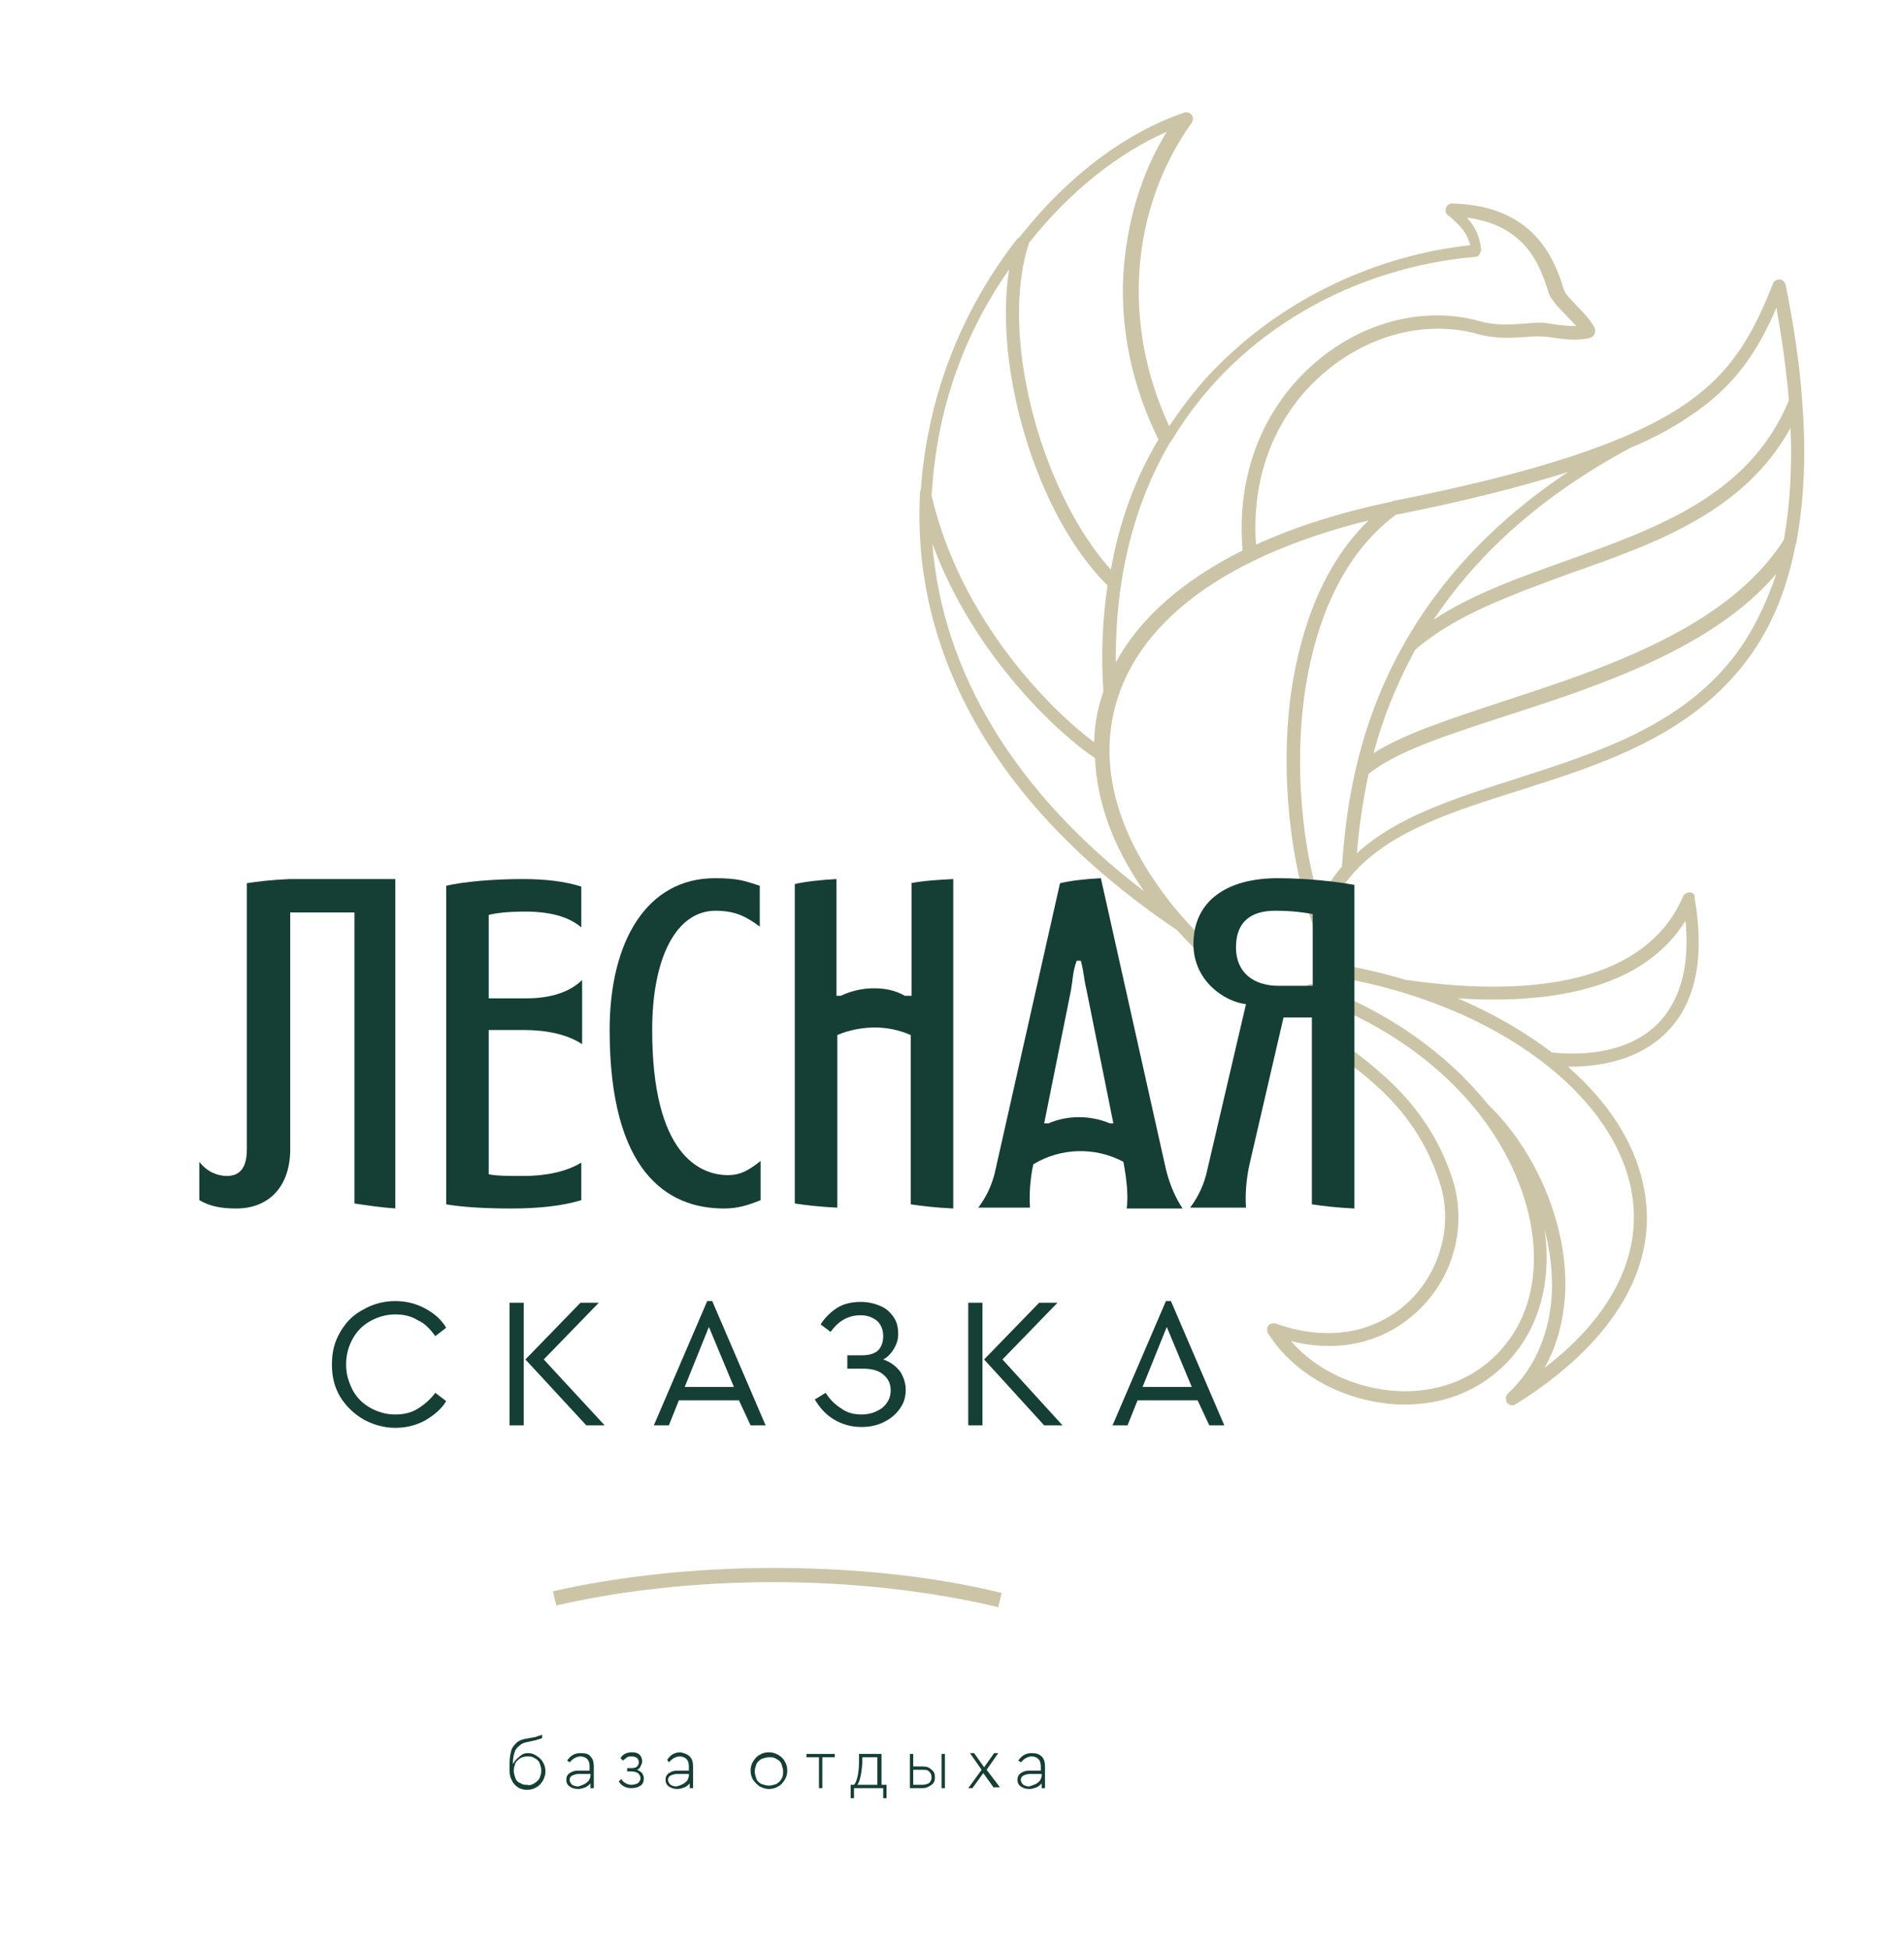 <?xml version="1.0" encoding="UTF-8"?> <!-- Generator: Adobe Illustrator 24.0.1, SVG Export Plug-In . SVG Version: 6.00 Build 0) --> <svg xmlns="http://www.w3.org/2000/svg" xmlns:xlink="http://www.w3.org/1999/xlink" id="Слой_1" x="0px" y="0px" viewBox="0 0 228.3 233.7" style="enable-background:new 0 0 228.3 233.7;" xml:space="preserve"> <style type="text/css"> .st0{fill:#CCC4A7;} .st1{fill:#153E35;} </style> <g> <g> <path class="st0" d="M202.6,107c-0.3,0-0.7,0.2-0.8,0.5c-4.9,11.4-20.7,11.8-33.1,10c0,0-0.1,0-0.1,0c-3-0.9-6.1-1.6-9.4-2.1 l0.1,1.6c18.4,2.8,33.5,13.1,36.2,25.2c1.7,7.7-1.9,15.4-10.3,21.8c1.6-2.8,2.4-6.1,2.5-9.7c0.1-7.7-3.5-16.3-9.3-21.9 c-5-6.2-12.2-11.3-20.9-14.4c-0.4-0.1-0.9,0.1-1,0.5c-0.1,0.4,0.1,0.9,0.5,1c12.9,4.5,22.5,13.6,25.8,24.3 c2,6.4,1.3,12.6-1.9,16.9c-3,4.1-7.7,6.3-13.1,6.1c-5.1-0.2-10-2.5-13-6c5.9,1.5,11.4,0.1,15.4-3.8c4.3-4.2,5.8-10.5,3.8-16.1 c-3.1-9-9.6-13.5-15.8-17.8l0.3,2.1c5.9,4,11.3,8.2,14,16.2c1.8,5,0.4,10.7-3.4,14.5c-4.1,4-10,5-16.1,2.8c-0.3-0.1-0.7,0-0.9,0.2 c-0.2,0.3-0.2,0.6-0.1,0.9c3.1,5,9.2,8.3,15.7,8.6c0.3,0,0.5,0,0.8,0c5.6,0,10.4-2.4,13.6-6.7c2.8-3.8,3.9-8.9,3.1-14.3 c0.6,2.3,0.9,4.6,0.9,6.9c-0.1,5.2-1.9,9.6-5.3,12.8c-0.3,0.3-0.3,0.7-0.1,1.1c0.2,0.2,0.4,0.3,0.6,0.3c0.1,0,0.3,0,0.4-0.1 c12-7.5,17.5-16.9,15.3-26.5c-1.1-5.1-4.3-9.9-9-14c0.1,0,0.2,0,0.2,0c5.1,0,9.2-1.5,11.9-4.4c3.3-3.5,4.3-8.9,3.1-15.8 C203.3,107.3,203,107,202.6,107z M199.1,122.4c-3.5,3.8-8.9,4.2-13,3.8c-3.3-2.5-7.1-4.7-11.3-6.5c10.7,0.7,22.1-0.9,27.3-9.3 C202.6,115.6,201.6,119.6,199.1,122.4z"></path> <path class="st0" d="M215.4,65c0.9-4.9,1.2-10.5,0.7-16.8c0,0,0-0.1,0-0.1c-0.3-4.3-1-9-2-14c-0.1-0.3-0.4-0.6-0.7-0.6 c-0.4,0-0.7,0.2-0.8,0.5c-2.3,5.7-4.7,10.7-11.2,14.9c-6.5,4.2-17,7.7-34,11.1c-0.2,0-0.5,0.1-0.7,0.2c0,0-0.1,0-0.1,0 c-6.1,1.3-11.4,3-16,5.1C150,57,153,49.5,159,44.5c5.3-4.4,12-6.1,18-4.5c2.4,0.7,4.4,0.5,6,0.4c1-0.1,1.8-0.1,2.6,0 c2,0.3,3.6,0.5,5.1,0.1c0.2-0.1,0.4-0.2,0.5-0.5c0.1-0.2,0.1-0.5,0-0.7c-0.4-0.8-1.3-1.8-2.2-2.7c-0.5-0.6-1.1-1.1-1.3-1.5 c-0.1-0.1-0.3-0.6-0.4-1.1c-1-2.8-3.3-9.4-13.2-9.6c0,0,0,0,0,0c-0.3,0-0.6,0.2-0.7,0.5c-0.1,0.3-0.1,0.7,0.2,0.9l0.4,0.3 c1.1,1,1.9,1.8,2.3,3.3c-11.2,1.2-22,6.3-29.9,14.1c-2.4,2.3-4.4,4.9-6.2,7.6c-5.7-12.2-4.7-26,2.7-36.4c0.2-0.3,0.2-0.7,0-0.9 c-0.2-0.3-0.6-0.4-0.9-0.3c-7,2.4-13.8,7.5-19.4,14.5c0,0-0.1,0.1-0.1,0.1c-0.1,0.2-0.3,0.4-0.5,0.5c-6.1,7.8-9.9,16.9-11.2,26.4 c-0.2,1.3-0.3,2.6-0.4,3.8c-0.1,0.1-0.1,0.3-0.1,0.5c0,0.1,0,0.1,0,0.2c-0.4,8.3,1.3,16.4,5.1,24.2c5.1,10.4,13.7,19.7,25.7,27.8 c2.2,2.4,4.7,4.8,7.6,7l1.2-1.1c-4.7-3.6-8.6-7.5-11.4-11.7c-4.4-6.4-6.2-13-5.2-19c1.8-11.2,12.6-19.8,30.8-24.3 c-6.2,6-8.5,14.7-9.4,21.4c-1.1,9.1-0.1,19.3,2.8,27.3c0.1,0.3,0.4,0.5,0.7,0.5c0.1,0,0.2,0,0.3,0c0.4-0.1,0.6-0.6,0.5-1 c-5.1-14.2-5-39,8.4-48.9c0.2,0,0.4-0.1,0.6-0.1c8-1.6,14.6-3.3,20-5C163.4,73,161.6,95,160.9,103.9c-1.1,1.3-2,2.7-2.8,4.3 l1.2,1.3c3.4-8.5,12.6-11.5,22.8-14.7c9.8-3.1,20-6.4,26.8-14.9c3.2-4,5.3-8.8,6.4-14.6C215.4,65.2,215.4,65.1,215.4,65z M139.9,15.8c-3.1,5-4.8,10.9-5.2,17c-0.4,6.8,1.1,13.6,4.2,19.9c-2.8,4.7-4.7,9.9-5.7,15.6c-3.8-4.2-7.2-10.8-9.2-18.1 c-2.2-8.1-2.4-15.7-0.6-21.1C128.3,22.9,134.2,18.3,139.9,15.8z M121,32.3c-1.9,11.9,3.3,29.5,11.8,37.9c-0.6,4-0.8,8.3-0.5,12.7 c-0.4,1.2-0.7,2.3-0.9,3.6c-0.1,0.8-0.2,1.6-0.2,2.5c-5-3.7-16-14.5-19.5-29.6c0.1-1.3,0.2-2.7,0.4-4.1 C113.2,46.5,116.5,38.7,121,32.3z M137,106.6c0,0.1,0.1,0.1,0.1,0.2C121.7,95,113,80.6,111.8,65.2c5,13.6,15.4,23,19.5,25.7 C131.5,96,133.4,101.4,137,106.6z M133.8,79.4c-0.1-10.4,2.3-19.1,6.4-26.2c0.1-0.1,0.2-0.3,0.3-0.4c8.1-13.5,22.4-20.8,36.4-22 c0.2,0,0.4-0.1,0.5-0.3c0.1-0.2,0.2-0.4,0.2-0.6c-0.2-1.8-0.9-2.9-1.7-3.8c7,0.9,8.7,5.7,9.6,8.4c0.2,0.7,0.4,1.2,0.7,1.5 c0.3,0.5,0.9,1.1,1.5,1.7c0.4,0.5,0.9,0.9,1.3,1.4c-0.9,0-2-0.1-3.2-0.3c-1-0.2-1.9-0.1-3,0c-1.5,0.1-3.3,0.3-5.4-0.3 c-6.5-1.8-13.8,0-19.5,4.8c-6.5,5.5-9.7,13.7-8.9,22.7C141.8,69.6,136.7,74.1,133.8,79.4z M169.7,77.9 C169.7,77.9,169.7,77.9,169.7,77.9c5-4.3,11.7-6.6,18.7-9.2c10.3-3.6,20.8-7.4,26.3-17.4c0.2,5-0.1,9.4-0.8,13.4 c-6.7,10.6-21.7,15.5-33.7,19.4c-6.3,2.1-11.9,3.9-15.5,6.2C165.7,86.5,167.3,82.3,169.7,77.9z M195.5,53.7 C195.5,53.7,195.5,53.7,195.5,53.7c2.6-1.1,4.9-2.3,6.8-3.6c5.9-3.8,8.6-8.3,10.7-13.2c0.7,3.9,1.2,7.6,1.5,11.1 c-4.7,11.4-15.8,15.3-26.6,19.2c-5.6,2-11.3,4-16,7.1C176.7,67.1,184.1,59.8,195.5,53.7z M207.7,79c-6.5,8.2-16.4,11.3-26,14.4 c-7.2,2.3-14.2,4.5-19,8.9c0.2-2.5,0.6-5.8,1.4-9.5c3.3-2.7,9.5-4.7,16.6-7c11.1-3.6,24.6-8,32.3-17C211.7,72.6,210,76.1,207.7,79 z"></path> </g> <g> <g> <path class="st1" d="M47.6,144.9c-1.9-0.1-3.7-0.4-5.1-0.6v-34.9h-7.7v28.4c0,4.2-2.3,7.1-6.5,7.1c-1.9,0-3.2-0.3-4.4-1v-4.6 c0.9,1.2,2.2,1.7,3.3,1.7c1.5,0,2.4-0.9,2.4-3.2v-31.9c1.2-0.2,2.9-0.4,5.1-0.5h12.7V144.9z"></path> </g> <g> <path class="st1" d="M69.7,143.9c-2.3,0.7-5.1,1-8.4,1c-3.5,0-6.1-0.2-7.8-0.5v-38.2c2.2-0.5,5.7-0.8,9.2-0.8 c2.8,0,5.1,0.3,7,0.9v4.9c-1.5-1.3-3.8-1.9-6.7-1.9c-2.3,0-3.6,0.2-4.4,0.4v10h4.6c2.9,0,5.2-0.8,6.6-2.2v7.7 c-1.8-1.2-4.3-1.7-7-1.7h-4.2v17.3c1,0.2,2.4,0.2,4.2,0.2c2.6,0,5.1-0.5,6.9-1.6V143.9z"></path> </g> <g> <path class="st1" d="M91.2,143.9c-1.5,0.6-2.7,1-4.4,1c-6.8,0-13.7-4.4-13.7-21.4c0-10.7,4.5-18.2,12.6-18.2 c2.8,0,3.5,0.3,5.4,0.9v4.9c-1.5-1.1-2.8-1.9-5.3-1.9c-4.7,0-7.6,5.6-7.6,14.3c0,14.8,5.6,17.4,9.1,17.4c1.4,0,2.4-0.5,3.9-1.7 V143.9z"></path> </g> <g> <path class="st1" d="M109.3,119.4v-13.5h-0.1c1.5-0.3,3.2-0.4,5.1-0.5v39.5c-2.1-0.1-3.8-0.3-5.1-0.5v-20.3 c-1.4-0.6-2.8-0.9-4.3-0.9c-1.5,0-3.1,0.3-4.5,0.9v20.7c-2.1-0.1-3.8-0.3-5.1-0.5V106c1.3-0.3,3.1-0.5,5-0.6v14h0.5 c1.3-0.6,2.6-0.9,4-0.9c1.2,0,2.5,0.2,3.7,0.9H109.3z"></path> </g> <g> <path class="st1" d="M135.1,144.9c0.2-1.5,0-3.5-0.4-5.6c-3.4-1.8-7.5-1.7-10.8,0.3c-0.4,1.8-0.5,3.7-0.4,5.2h-6.2 c0.9-1.2,1.7-2.7,2.1-4.7l7.7-34.2c1.3-0.3,2.9-0.5,4.9-0.6l7.8,34.9c0.5,2,1.2,3.5,2,4.7H135.1z M133.5,134.7l-3.2-15.9 c-0.4-1.7-0.3-2.1-0.7-3.6h-0.5c-0.5,1.4-0.4,1.9-0.7,3.6l-3.2,15.9h0.5c2.3-1,5-1,7.4,0H133.5z"></path> </g> <g> <path class="st1" d="M162.4,144.9c-2.1-0.1-3.8-0.3-5.1-0.5v-22.4h-3.4l-4.1,17.7c-0.4,1.9-0.5,3.6-0.4,5.1h-6.7 c0.9-1.2,1.7-2.7,2.1-4.7l4.6-19.7c-2.6-0.3-6.3-2.8-6.3-7.2c0-5.1,3.9-7.9,10.1-7.9c3.5,0,7,0.4,9.2,0.8V144.9z M157.4,118.2 v-8.6c-1.1-0.2-2.4-0.4-4.5-0.4c-3,0-4.7,1.4-4.7,4.4c0,3,2.1,4.6,5.1,4.6H157.4z"></path> </g> </g> <g> <g> <path class="st1" d="M43.6,170.2c-1.2-0.7-2.1-1.6-2.8-2.7c-0.7-1.2-1-2.4-1-3.9s0.3-2.7,1-3.9c0.7-1.2,1.6-2.1,2.8-2.7 c1.2-0.7,2.5-1,3.8-1c1.3,0,2.5,0.3,3.6,0.9c1.1,0.6,1.9,1.3,2.5,2.3l-1.3,1c-0.6-0.8-1.2-1.5-2.1-1.9c-0.8-0.5-1.7-0.7-2.7-0.7 c-1.1,0-2.1,0.3-3,0.8c-0.9,0.5-1.6,1.2-2.1,2.1c-0.5,0.9-0.8,1.9-0.8,3.1s0.3,2.1,0.8,3.1c0.5,0.9,1.2,1.6,2.1,2.1 c0.9,0.5,1.9,0.8,3,0.8c1,0,1.9-0.2,2.7-0.7c0.8-0.5,1.5-1.1,2.1-1.9l1.3,1c-0.6,1-1.5,1.7-2.5,2.3c-1.1,0.6-2.3,0.9-3.6,0.9 C46,171.2,44.7,170.8,43.6,170.2z"></path> </g> <g> <path class="st1" d="M61.1,156.2h1.7v14.7h-1.7V156.2z M72.5,170.9h-2.2L63,163l6.6-6.8h2.2l-6.6,6.8L72.5,170.9z"></path> </g> <g> <path class="st1" d="M88.6,167.9h-7.2l-1.2,3h-1.8l6.4-14.9h0.6l6.4,14.9h-1.8L88.6,167.9z M85,159.1l-2.9,7.2h5.9L85,159.1z"></path> </g> <g> <path class="st1" d="M107.9,164.4c0.4,0.6,0.7,1.4,0.7,2.2c0,0.9-0.2,1.6-0.7,2.3c-0.5,0.7-1.1,1.2-1.9,1.6 c-0.8,0.4-1.7,0.6-2.7,0.6c-1.2,0-2.3-0.3-3.3-0.9c-1-0.6-1.7-1.4-2.3-2.4L99,167c0.5,0.8,1.1,1.4,1.9,1.9 c0.7,0.5,1.5,0.7,2.4,0.7c1,0,1.8-0.3,2.5-0.8c0.7-0.6,1-1.3,1-2.1c0-0.8-0.3-1.4-0.9-1.9c-0.6-0.5-1.4-0.7-2.6-0.7h-1.7v-1.6 h1.8c0.8,0,1.5-0.2,1.9-0.6s0.6-1,0.6-1.7c0-0.7-0.2-1.3-0.7-1.8c-0.5-0.4-1.1-0.7-2-0.7c-1.5,0-2.7,0.7-3.6,2l-1.2-0.9 c0.5-0.8,1.2-1.5,2-2c0.8-0.5,1.8-0.7,2.8-0.7c0.9,0,1.7,0.2,2.4,0.5s1.2,0.8,1.6,1.4c0.4,0.6,0.5,1.3,0.5,2 c0,0.6-0.2,1.2-0.5,1.7c-0.3,0.5-0.7,1-1.3,1.3C106.8,163.3,107.4,163.8,107.9,164.4z"></path> </g> <g> <path class="st1" d="M116.1,156.2h1.7v14.7h-1.7V156.2z M127.4,170.9h-2.2L118,163l6.6-6.8h2.2l-6.6,6.8L127.4,170.9z"></path> </g> <g> <path class="st1" d="M143.6,167.9h-7.2l-1.2,3h-1.8l6.4-14.9h0.6l6.4,14.9h-1.8L143.6,167.9z M139.9,159.1l-2.9,7.2h5.9 L139.9,159.1z"></path> </g> </g> <g> <g> <path class="st1" d="M63.3,210.2c0.4,0,0.7,0.1,1,0.3c0.3,0.2,0.6,0.4,0.8,0.8c0.2,0.3,0.3,0.7,0.3,1.1s-0.1,0.7-0.3,1.1 c-0.2,0.3-0.4,0.6-0.8,0.8c-0.3,0.2-0.7,0.3-1.1,0.3c-0.4,0-0.8-0.1-1.1-0.3c-0.3-0.2-0.6-0.5-0.7-0.8c-0.2-0.3-0.3-0.7-0.3-1.2 v-0.9c0-0.6,0.1-1.1,0.2-1.5s0.4-0.7,0.7-1c0.4-0.3,0.8-0.4,1.5-0.5c0.4-0.1,0.7-0.1,0.9-0.2c0.2-0.1,0.4-0.1,0.6-0.2v0.4 c-0.2,0.1-0.3,0.1-0.6,0.2c-0.2,0.1-0.5,0.1-0.8,0.2c-0.6,0.1-1,0.2-1.3,0.5c-0.3,0.2-0.5,0.5-0.6,0.8c-0.1,0.3-0.2,0.7-0.2,1.3 v0.1c0.2-0.3,0.4-0.6,0.7-0.8C62.6,210.3,62.9,210.2,63.3,210.2z M64.1,213.8c0.3-0.2,0.5-0.4,0.6-0.6c0.1-0.3,0.2-0.5,0.2-0.9 s-0.1-0.6-0.2-0.9c-0.1-0.3-0.4-0.5-0.6-0.6c-0.3-0.2-0.5-0.2-0.9-0.2c-0.3,0-0.6,0.1-0.8,0.2c-0.3,0.2-0.5,0.4-0.6,0.6 c-0.1,0.3-0.2,0.6-0.2,0.9c0,0.3,0.1,0.6,0.2,0.9c0.1,0.3,0.3,0.5,0.6,0.6c0.3,0.2,0.5,0.2,0.8,0.2 C63.5,214.1,63.8,214,64.1,213.8z"></path> </g> <g> <path class="st1" d="M70.8,210.6c0.3,0.3,0.4,0.7,0.4,1.2v2.6h-0.4v-0.6c-0.1,0.2-0.4,0.4-0.6,0.5c-0.3,0.1-0.5,0.2-0.9,0.2 c-0.4,0-0.7-0.1-1-0.3c-0.3-0.2-0.4-0.5-0.4-0.8c0-0.3,0.1-0.6,0.4-0.8c0.3-0.2,0.6-0.3,1-0.3h1.4v-0.5c0-0.4-0.1-0.7-0.3-0.9 c-0.2-0.2-0.5-0.3-0.8-0.3c-0.3,0-0.5,0.1-0.7,0.2c-0.2,0.1-0.4,0.3-0.6,0.5l-0.3-0.2c0.4-0.6,0.9-0.9,1.6-0.9 C70.2,210.2,70.6,210.3,70.8,210.6z M70.1,213.9c0.2-0.1,0.4-0.3,0.5-0.4c0.1-0.2,0.2-0.4,0.2-0.6v-0.2h-1.4 c-0.3,0-0.6,0.1-0.8,0.2c-0.2,0.1-0.3,0.3-0.3,0.5c0,0.2,0.1,0.4,0.3,0.6c0.2,0.1,0.4,0.2,0.7,0.2 C69.7,214.1,69.9,214,70.1,213.9z"></path> </g> <g> <path class="st1" d="M77,212.6c0.1,0.2,0.2,0.4,0.2,0.6c0,0.4-0.1,0.7-0.4,0.9c-0.3,0.2-0.6,0.3-1.1,0.3c-0.7,0-1.2-0.3-1.5-0.8 l0.3-0.3c0.1,0.2,0.3,0.4,0.5,0.5s0.4,0.2,0.7,0.2c0.3,0,0.6-0.1,0.8-0.2c0.2-0.2,0.3-0.4,0.3-0.6c0-0.2-0.1-0.4-0.3-0.6 c-0.2-0.1-0.4-0.2-0.8-0.2h-0.5V212h0.6c0.3,0,0.5-0.1,0.6-0.2s0.2-0.3,0.2-0.5c0-0.2-0.1-0.4-0.2-0.5s-0.4-0.2-0.6-0.2 c-0.2,0-0.5,0-0.6,0.1s-0.3,0.2-0.5,0.4l-0.3-0.3c0.3-0.5,0.8-0.7,1.4-0.7c0.4,0,0.7,0.1,0.9,0.3c0.2,0.2,0.3,0.5,0.3,0.8 c0,0.2-0.1,0.4-0.2,0.6s-0.2,0.3-0.4,0.4C76.6,212.3,76.8,212.4,77,212.6z"></path> </g> <g> <path class="st1" d="M82.7,210.6c0.3,0.3,0.4,0.7,0.4,1.2v2.6h-0.4v-0.6c-0.1,0.2-0.4,0.4-0.6,0.5c-0.3,0.1-0.5,0.2-0.9,0.2 c-0.4,0-0.7-0.1-1-0.3c-0.3-0.2-0.4-0.5-0.4-0.8c0-0.3,0.1-0.6,0.4-0.8c0.3-0.2,0.6-0.3,1-0.3h1.4v-0.5c0-0.4-0.1-0.7-0.3-0.9 c-0.2-0.2-0.5-0.3-0.8-0.3c-0.3,0-0.5,0.1-0.7,0.2c-0.2,0.1-0.4,0.3-0.6,0.5L80,211c0.4-0.6,0.9-0.9,1.6-0.9 C82,210.2,82.4,210.3,82.7,210.6z M81.9,213.9c0.2-0.1,0.4-0.3,0.5-0.4c0.1-0.2,0.2-0.4,0.2-0.6v-0.2h-1.4 c-0.3,0-0.6,0.1-0.8,0.2c-0.2,0.1-0.3,0.3-0.3,0.5c0,0.2,0.1,0.4,0.3,0.6c0.2,0.1,0.4,0.2,0.7,0.2 C81.5,214.1,81.7,214,81.9,213.9z"></path> </g> <g> <path class="st1" d="M91.1,214.2c-0.3-0.2-0.6-0.5-0.8-0.8c-0.2-0.3-0.3-0.7-0.3-1.1c0-0.4,0.1-0.8,0.3-1.1 c0.2-0.3,0.4-0.6,0.8-0.8c0.3-0.2,0.7-0.3,1.1-0.3c0.4,0,0.7,0.1,1.1,0.3c0.3,0.2,0.6,0.4,0.8,0.8c0.2,0.3,0.3,0.7,0.3,1.1 c0,0.4-0.1,0.8-0.3,1.1c-0.2,0.3-0.4,0.6-0.8,0.8c-0.3,0.2-0.7,0.3-1.1,0.3C91.8,214.5,91.5,214.4,91.1,214.2z M92.2,214.1 c0.3,0,0.6-0.1,0.9-0.2c0.3-0.2,0.5-0.4,0.6-0.6c0.2-0.3,0.2-0.6,0.2-0.9c0-0.3-0.1-0.6-0.2-0.9c-0.1-0.3-0.4-0.5-0.6-0.6 c-0.3-0.2-0.5-0.2-0.9-0.2c-0.3,0-0.6,0.1-0.9,0.2c-0.3,0.2-0.5,0.4-0.6,0.6c-0.1,0.3-0.2,0.6-0.2,0.9c0,0.3,0.1,0.6,0.2,0.9 c0.1,0.3,0.4,0.5,0.6,0.6C91.6,214,91.9,214.1,92.2,214.1z"></path> </g> <g> <path class="st1" d="M98.2,210.7h-1.5v-0.4h3.4v0.4h-1.5v3.7h-0.4V210.7z"></path> </g> <g> <path class="st1" d="M106.3,214v1.6h-0.4v-1.2h-3.5v1.2h-0.4V214h0.4c0.2-0.2,0.3-0.5,0.4-0.9c0.1-0.4,0.2-1,0.2-1.8l0-1h2.7v3.7 H106.3z M102.8,214h2.4v-3.3h-1.8l0,0.7C103.3,212.7,103.1,213.6,102.8,214z"></path> </g> <g> <path class="st1" d="M109.1,210.3h0.4v1.5h1.1c0.5,0,0.8,0.1,1.1,0.4c0.3,0.2,0.4,0.5,0.4,0.9c0,0.4-0.1,0.7-0.4,0.9 c-0.3,0.2-0.6,0.4-1.1,0.4h-1.5V210.3z M110.6,214c0.3,0,0.6-0.1,0.8-0.2c0.2-0.2,0.3-0.4,0.3-0.7s-0.1-0.5-0.3-0.7 c-0.2-0.2-0.4-0.2-0.8-0.2h-1.1v1.8H110.6z M112.9,210.3h0.4v4.1h-0.4V210.3z"></path> </g> <g> <path class="st1" d="M119.2,214.4l-1.3-1.8l-1.3,1.8h-0.5l1.6-2.2l-1.4-2h0.5l1.2,1.7l1.2-1.7h0.5l-1.4,2l1.6,2.1H119.2z"></path> </g> <g> <path class="st1" d="M124.9,210.6c0.3,0.3,0.4,0.7,0.4,1.2v2.6h-0.4v-0.6c-0.1,0.2-0.4,0.4-0.6,0.5c-0.3,0.1-0.5,0.2-0.9,0.2 c-0.4,0-0.7-0.1-1-0.3c-0.3-0.2-0.4-0.5-0.4-0.8c0-0.3,0.1-0.6,0.4-0.8c0.3-0.2,0.6-0.3,1-0.3h1.4v-0.5c0-0.4-0.1-0.7-0.3-0.9 c-0.2-0.2-0.5-0.3-0.8-0.3c-0.3,0-0.5,0.1-0.7,0.2c-0.2,0.1-0.4,0.3-0.6,0.5l-0.3-0.2c0.4-0.6,0.9-0.9,1.6-0.9 C124.2,210.2,124.6,210.3,124.9,210.6z M124.2,213.9c0.2-0.1,0.4-0.3,0.5-0.4c0.1-0.2,0.2-0.4,0.2-0.6v-0.2h-1.4 c-0.3,0-0.6,0.1-0.8,0.2c-0.2,0.1-0.3,0.3-0.3,0.5c0,0.2,0.1,0.4,0.3,0.6c0.2,0.1,0.4,0.2,0.7,0.2 C123.7,214.1,124,214,124.2,213.9z"></path> </g> </g> <g> <path class="st0" d="M119.7,192.7c-8-1.9-17.3-3-26.9-3c-9.3,0-18.3,1-26.1,2.8l-0.4-1.7c7.9-1.8,17.1-2.8,26.5-2.8 c9.7,0,19.2,1,27.3,3L119.7,192.7z"></path> </g> </g> </svg> 